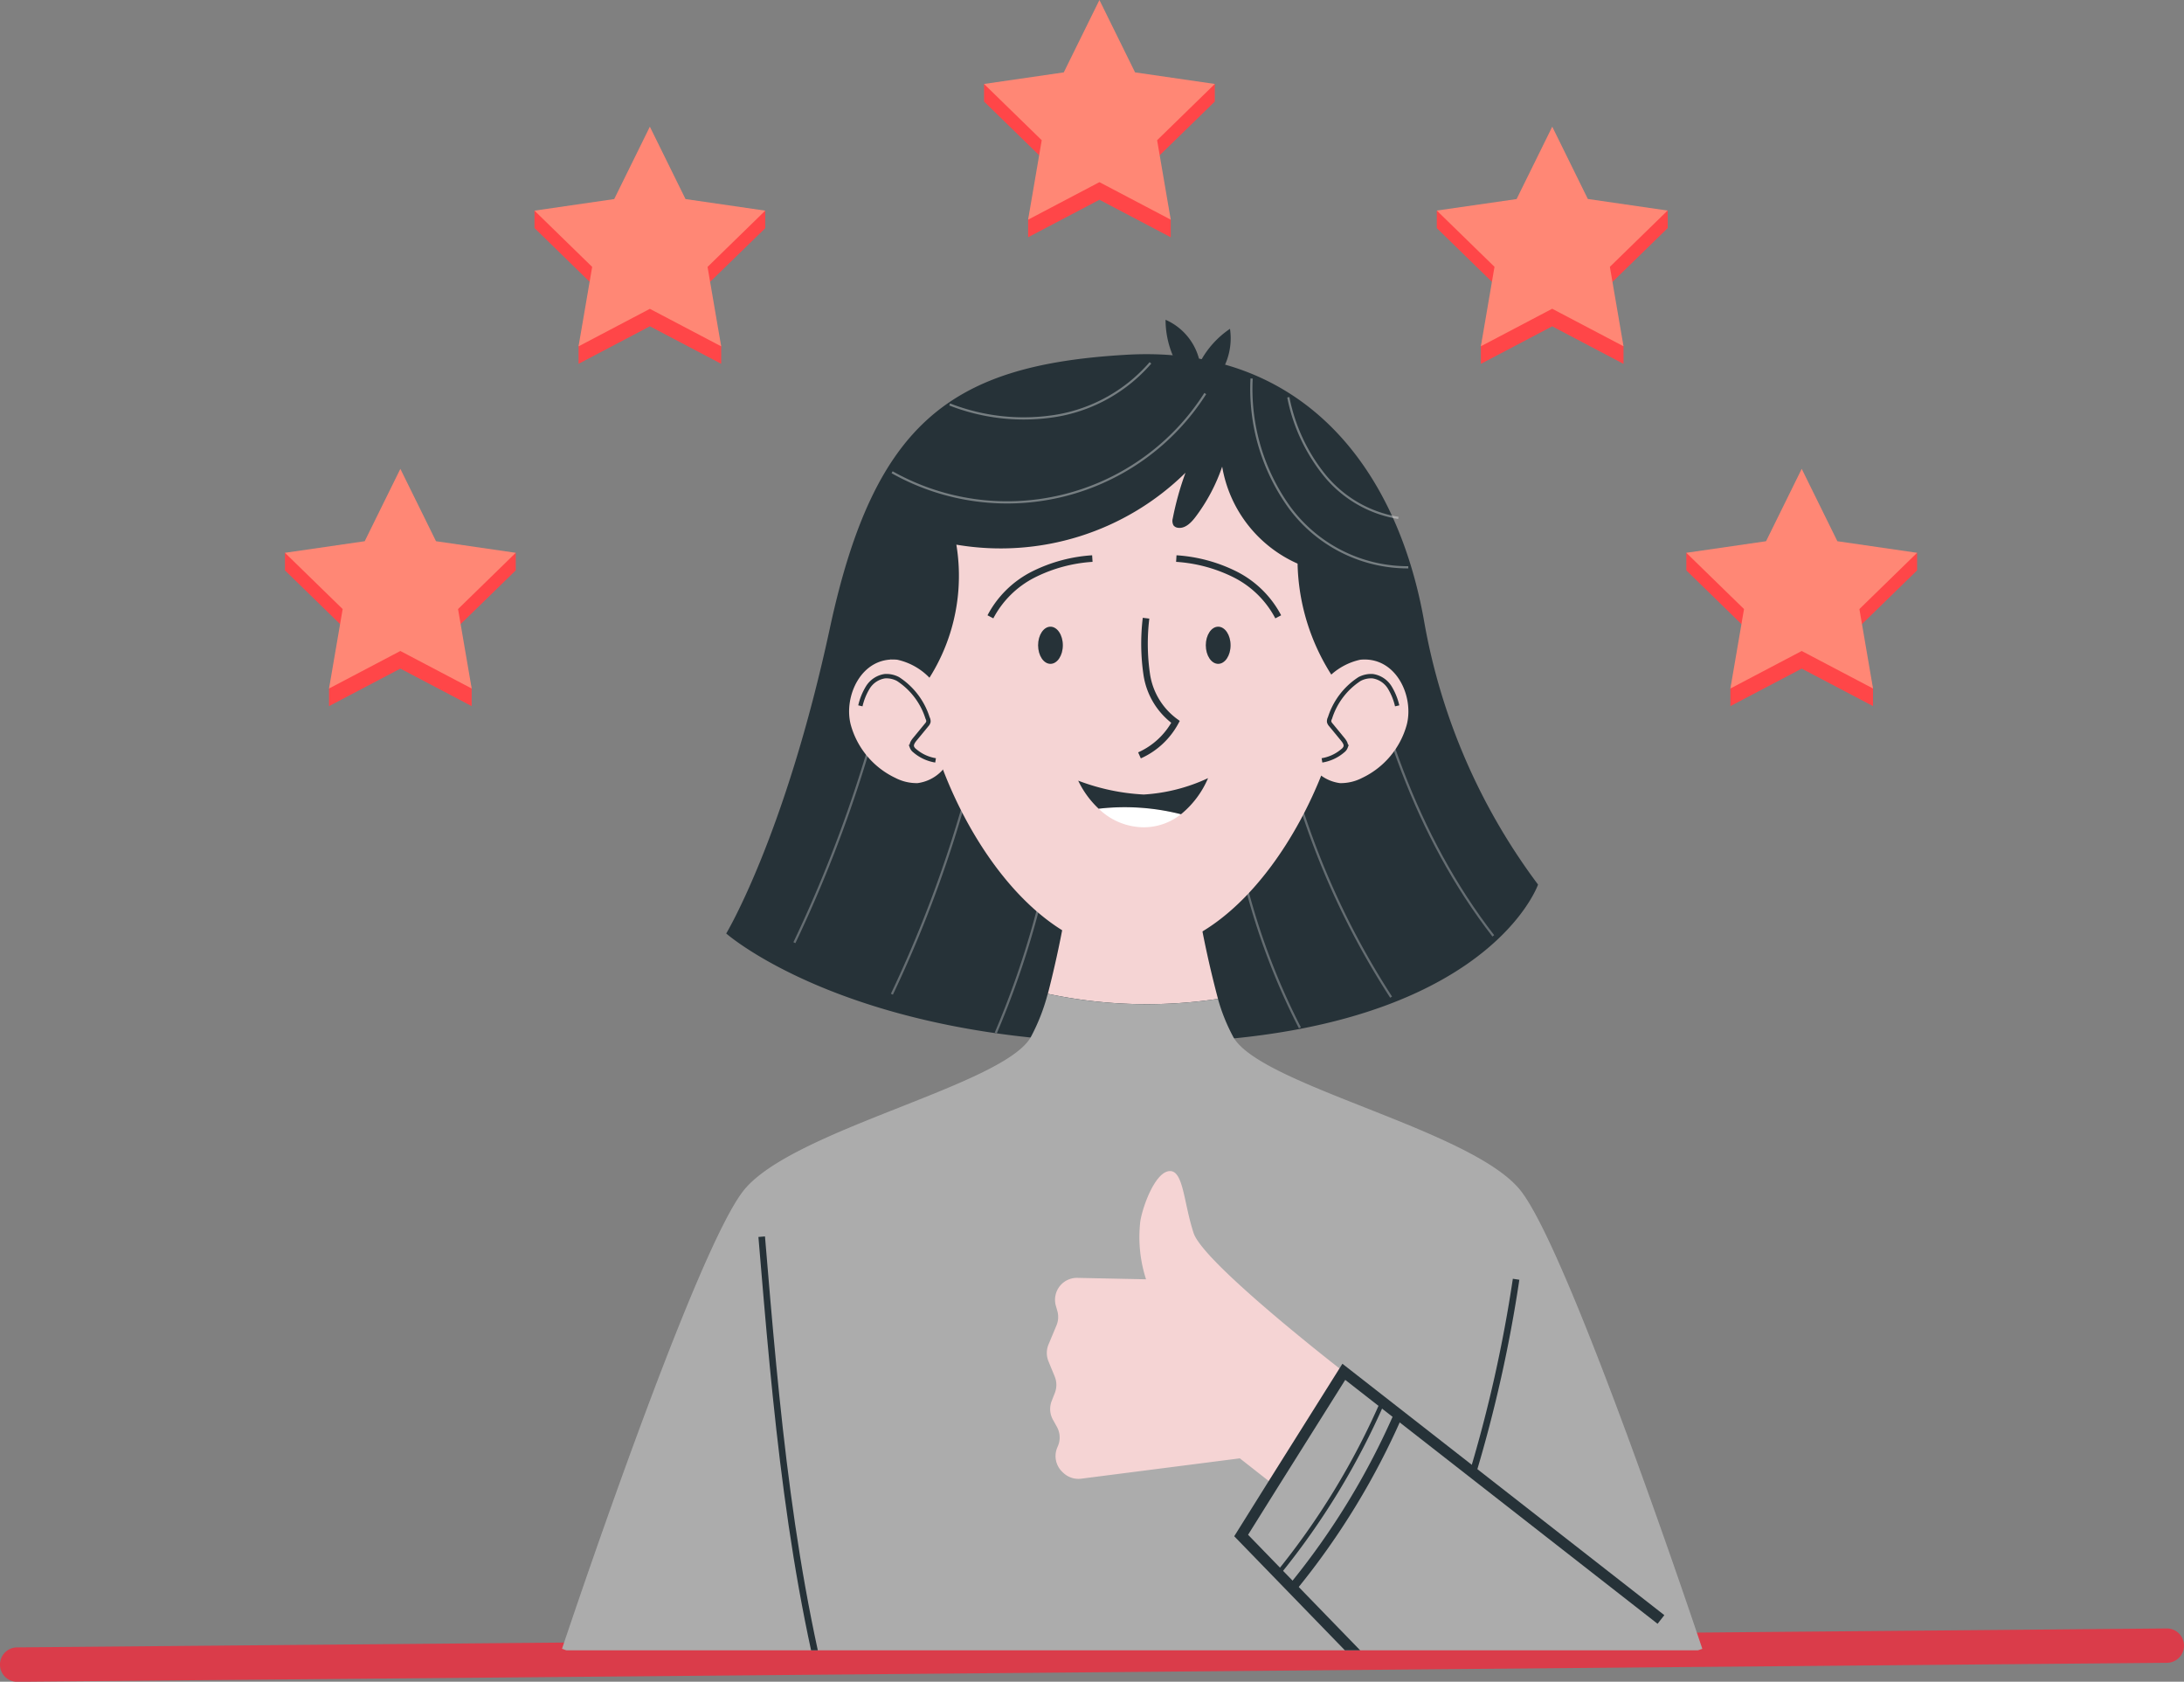 <svg xmlns="http://www.w3.org/2000/svg" xmlns:xlink="http://www.w3.org/1999/xlink" width="99.595" height="76.675" viewBox="0 0 99.595 76.675">
  <rect x="0" y="0" width="99.595" height="76.675" fill="#808080" stroke="none"/>
  <defs>
    <clipPath id="clip-path">
      <rect id="Rectangle_13302" data-name="Rectangle 13302" width="65" height="63" transform="translate(-0.214 0.419)" fill="none" stroke="#707070" stroke-width="1"/>
    </clipPath>
  </defs>
  <g id="Group_21530" data-name="Group 21530" transform="translate(-5962.002 -1628.525)">
    <path id="Path_29041" data-name="Path 29041" d="M51.457-.037,149.486-.9a.783.783,0,0,1,.783.783.783.783,0,0,1-.783.783l-98.03.866a.783.783,0,0,1-.783-.783h0A.783.783,0,0,1,51.457-.037Z" transform="translate(5911.328 1703.672)" fill="#da3c4a"/>
    <g id="Group_21529" data-name="Group 21529" transform="translate(3.418 8.526)">
      <g id="Group_21504" data-name="Group 21504" transform="translate(5971.582 1619.999)">
        <g id="Group_21499" data-name="Group 21499" transform="translate(31.876 0)">
          <path id="Path_29043" data-name="Path 29043" d="M705.024,33.638l1.626,3.3,3.636-.269v.8l-2.631,2.565.621,2.824v.8l-3.252-1.71-3.252,1.71v-.8l.621-2.824-2.631-2.565v-.8l3.636.269Z" transform="translate(-699.762 -32.84)" fill="#ff4648"/>
          <path id="Path_29044" data-name="Path 29044" d="M705.024,29.071l1.626,3.3,3.636.528-2.631,2.565.621,3.622-3.252-1.71-3.252,1.71.621-3.622-2.631-2.565,3.636-.528Z" transform="translate(-699.762 -29.071)" fill="#ff8775"/>
        </g>
        <g id="Group_21500" data-name="Group 21500" transform="translate(11.375 5.776)">
          <path id="Path_29045" data-name="Path 29045" d="M587.638,66.711l1.626,3.3,3.636-.269v.8L590.27,73.1l.621,2.824v.8l-3.252-1.71-3.252,1.71v-.8l.621-2.824-2.631-2.565v-.8l3.636.269Z" transform="translate(-582.376 -65.913)" fill="#ff4648"/>
          <path id="Path_29046" data-name="Path 29046" d="M587.638,62.143l1.626,3.3,3.636.528-2.631,2.565.621,3.622-3.252-1.71-3.252,1.71.621-3.622-2.631-2.565,3.636-.528Z" transform="translate(-582.376 -62.143)" fill="#ff8775"/>
        </g>
        <g id="Group_21501" data-name="Group 21501" transform="translate(0 21.376)">
          <path id="Path_29047" data-name="Path 29047" d="M522.5,156.035l1.626,3.3,3.636-.269v.8l-2.631,2.565.621,2.824v.8l-3.252-1.71-3.252,1.71v-.8l.621-2.824-2.631-2.565v-.8l3.636.269Z" transform="translate(-517.241 -155.237)" fill="#ff4648"/>
          <path id="Path_29048" data-name="Path 29048" d="M522.5,151.467l1.626,3.3,3.636.528-2.631,2.565.621,3.622-3.252-1.71-3.252,1.71.621-3.622-2.631-2.565,3.636-.528Z" transform="translate(-517.241 -151.467)" fill="#ff8775"/>
        </g>
        <g id="Group_21502" data-name="Group 21502" transform="translate(52.526 5.776)">
          <path id="Path_29049" data-name="Path 29049" d="M823.265,66.711l-1.626,3.3L818,69.737v.8l2.631,2.565-.621,2.824v.8l3.252-1.71,3.252,1.71v-.8L825.9,73.1l2.631-2.565v-.8l-3.636.269Z" transform="translate(-818.003 -65.913)" fill="#ff4648"/>
          <path id="Path_29050" data-name="Path 29050" d="M823.265,62.143l-1.626,3.3L818,65.967l2.631,2.565-.621,3.622,3.252-1.71,3.252,1.71-.621-3.622,2.631-2.565-3.636-.528Z" transform="translate(-818.003 -62.143)" fill="#ff8775"/>
        </g>
        <g id="Group_21503" data-name="Group 21503" transform="translate(63.902 21.376)">
          <path id="Path_29051" data-name="Path 29051" d="M888.4,156.035l-1.626,3.3-3.636-.269v.8l2.631,2.565-.621,2.824v.8l3.252-1.71,3.252,1.71v-.8l-.621-2.824,2.631-2.565v-.8l-3.636.269Z" transform="translate(-883.138 -155.237)" fill="#ff4648"/>
          <path id="Path_29052" data-name="Path 29052" d="M888.4,151.467l-1.626,3.3-3.636.528,2.631,2.565-.621,3.622,3.252-1.71,3.252,1.71-.621-3.622,2.631-2.565-3.636-.528Z" transform="translate(-883.138 -151.467)" fill="#ff8775"/>
        </g>
      </g>
      <g id="Mask_Group_2334" data-name="Mask Group 2334" transform="translate(5976.508 1631.823)" clip-path="url(#clip-path)">
        <g id="Group_21528" data-name="Group 21528" transform="translate(7.707 2.756)">
          <path id="Path_29067" data-name="Path 29067" d="M653.048,135.683c15.753,0,18.247-7.22,18.247-7.22a28.125,28.125,0,0,1-5.185-11.946c-1.247-7.155-5.645-12.668-13.587-12.209S641.036,107.327,639,116.779s-4.726,13.915-4.726,13.915S639.92,135.683,653.048,135.683Z" transform="translate(-626.788 -102.713)" fill="#263238"/>
          <g id="Group_21522" data-name="Group 21522" transform="translate(10.595 11.64)" opacity="0.29">
            <path id="Path_29068" data-name="Path 29068" d="M780.314,158.534c.907,5.685,2.8,11.323,6.327,15.876" transform="translate(-754.769 -157.961)" fill="none" stroke="#fff" stroke-miterlimit="10" stroke-width="0.1"/>
            <path id="Path_29069" data-name="Path 29069" d="M760.566,176.826a36.361,36.361,0,0,0,5.542,15.081" transform="translate(-738.896 -172.664)" fill="none" stroke="#fff" stroke-miterlimit="10" stroke-width="0.1"/>
            <path id="Path_29070" data-name="Path 29070" d="M751.155,206.515a31.092,31.092,0,0,0,3.229,10.654" transform="translate(-731.331 -196.528)" fill="none" stroke="#fff" stroke-miterlimit="10" stroke-width="0.1"/>
            <path id="Path_29071" data-name="Path 29071" d="M655.288,155.616a60.4,60.4,0,0,1-5.169,16.761" transform="translate(-650.119 -155.616)" fill="none" stroke="#fff" stroke-miterlimit="10" stroke-width="0.1"/>
            <path id="Path_29072" data-name="Path 29072" d="M677.259,182.713a55.9,55.9,0,0,1-4.481,13.793" transform="translate(-668.332 -177.396)" fill="none" stroke="#fff" stroke-miterlimit="10" stroke-width="0.1"/>
            <path id="Path_29073" data-name="Path 29073" d="M699.7,211.412a40.355,40.355,0,0,1-2.8,9.927" transform="translate(-687.716 -200.465)" fill="none" stroke="#fff" stroke-miterlimit="10" stroke-width="0.1"/>
          </g>
          <path id="Union_97" data-name="Union 97" d="M1.192,2.929A4.211,4.211,0,0,1,0,0,2.7,2.7,0,0,1,1.565,1.947,4.182,4.182,0,0,1,2.938.412,2.943,2.943,0,0,1,1.691,3.271c0,.029,0,.06-.005.089-.02-.013-.037-.028-.055-.041a4.551,4.551,0,0,1-.547.366A4.017,4.017,0,0,1,1.192,2.929Z" transform="translate(27.521 0)" fill="#263238" stroke="rgba(0,0,0,0)" stroke-miterlimit="10" stroke-width="1"/>
          <path id="Path_29076" data-name="Path 29076" d="M688.618,121.283a9.926,9.926,0,0,1,9.828,10.021c0,5.534-4.4,13.907-9.828,13.907s-9.828-8.372-9.828-13.907a9.926,9.926,0,0,1,9.828-10.021" transform="translate(-662.569 -116.38)" fill="#f5d4d4"/>
          <path id="Path_29077" data-name="Path 29077" d="M672.541,127.536a8.706,8.706,0,0,0,2.379-7.523,12.017,12.017,0,0,0,10.449-3.279,13.632,13.632,0,0,0-.581,2.084.424.424,0,0,0,.035.317.3.3,0,0,0,.209.109c.322.042.592-.23.789-.489a8.182,8.182,0,0,0,1.221-2.3,5.919,5.919,0,0,0,3.438,4.422,9.806,9.806,0,0,0,3.029,6.874,11.852,11.852,0,0,0,.119-8.054,8.574,8.574,0,0,0-1.444-2.654,9.776,9.776,0,0,0-3.046-2.309,14.813,14.813,0,0,0-4.339-1.521,11.926,11.926,0,0,0-10.62,3.518C671.542,119.591,671.224,123.878,672.541,127.536Z" transform="translate(-656.939 -109.76)" fill="#263238"/>
          <path id="Path_29078" data-name="Path 29078" d="M730.622,165.64a9.688,9.688,0,0,0,.034,2.578,3.266,3.266,0,0,0,1.31,2.149,3.472,3.472,0,0,1-1.643,1.527" transform="translate(-703.991 -152.034)" fill="none" stroke="#263238" stroke-miterlimit="10" stroke-width="0.3"/>
          <path id="Path_29079" data-name="Path 29079" d="M707.887,168.457c0,.468-.253.847-.565.847s-.564-.379-.564-.847.253-.847.564-.847S707.887,167.989,707.887,168.457Z" transform="translate(-685.05 -153.617)" fill="#263238"/>
          <path id="Path_29080" data-name="Path 29080" d="M695.679,154.434a4.516,4.516,0,0,1,1.963-1.931,6.984,6.984,0,0,1,2.685-.725" transform="translate(-676.145 -140.891)" fill="none" stroke="#263238" stroke-miterlimit="10" stroke-width="0.3"/>
          <path id="Path_29081" data-name="Path 29081" d="M745.739,168.457c0,.468.253.847.565.847s.565-.379.565-.847-.253-.847-.565-.847S745.739,167.989,745.739,168.457Z" transform="translate(-716.383 -153.617)" fill="#263238"/>
          <path id="Path_29082" data-name="Path 29082" d="M743.531,154.434a4.518,4.518,0,0,0-1.963-1.931,6.985,6.985,0,0,0-2.685-.725" transform="translate(-710.872 -140.891)" fill="none" stroke="#263238" stroke-miterlimit="10" stroke-width="0.3"/>
          <g id="Group_21523" data-name="Group 21523" transform="translate(23.538 20.897)">
            <path id="Path_29083" data-name="Path 29083" d="M720.84,209.623a2.97,2.97,0,0,0,2.057.848,2.719,2.719,0,0,0,1.7-.6A10.383,10.383,0,0,0,720.84,209.623Z" transform="translate(-719.907 -208.229)" fill="#fff"/>
            <path id="Path_29084" data-name="Path 29084" d="M722.007,202.8a8.05,8.05,0,0,1-2.932.747,9.77,9.77,0,0,1-2.99-.632,4.3,4.3,0,0,0,.933,1.279,10.383,10.383,0,0,1,3.754.253A4.283,4.283,0,0,0,722.007,202.8Z" transform="translate(-716.086 -202.799)" fill="#263238"/>
          </g>
          <g id="Group_21524" data-name="Group 21524" transform="translate(0 23.913)">
            <path id="Path_29085" data-name="Path 29085" d="M716.773,225.218a47.265,47.265,0,0,1-1.3-6.938l-2.612-.11-2.612.11a48.615,48.615,0,0,1-1.235,6.708A21.791,21.791,0,0,0,716.773,225.218Z" transform="translate(-686.861 -218.17)" fill="#f5d4d4"/>
            <path id="Path_29086" data-name="Path 29086" d="M639.8,261.855c-2.255-2.754-11.752-4.737-13.058-6.94a8.394,8.394,0,0,1-.714-1.764,21.791,21.791,0,0,1-7.762-.23,9.039,9.039,0,0,1-.783,1.994c-1.306,2.2-10.8,4.186-13.058,6.94s-8.309,20.93-8.309,20.93l26,8.923,26-8.923S642.057,264.609,639.8,261.855Z" transform="translate(-596.118 -246.103)" fill="#acacac"/>
          </g>
          <path id="Path_29087" data-name="Path 29087" d="M722.323,303.263s-6.386-4.937-6.847-6.32-.461-2.9-1.119-2.831-1.218,1.65-1.316,2.3a6.253,6.253,0,0,0,.263,2.633l-3.158-.066a1,1,0,0,0-.956,1.268l.069.241a1,1,0,0,1-.038.656l-.367.879a1,1,0,0,0,0,.759l.287.7a1,1,0,0,1,.006.737l-.148.38a1,1,0,0,0,.057.844l.184.331a1,1,0,0,1,.031.907h0a1,1,0,0,0,.223,1.153l.047.044a1,1,0,0,0,.8.258l7.24-.928L719.1,308.4Z" transform="translate(-686.673 -255.297)" fill="#f5d4d4"/>
          <path id="Path_29088" data-name="Path 29088" d="M773.1,352.051,758.638,340.76l-3.226,5.135-1.456,2.328,9.024,9.3" transform="translate(-722.988 -292.794)" fill="none" stroke="#263238" stroke-miterlimit="10" stroke-width="0.5"/>
          <path id="Path_29089" data-name="Path 29089" d="M807.755,328.1a63.008,63.008,0,0,0,1.982-8.858" transform="translate(-766.231 -275.496)" fill="none" stroke="#263238" stroke-miterlimit="10" stroke-width="0.3"/>
          <path id="Path_29090" data-name="Path 29090" d="M762.493,355.471a33.817,33.817,0,0,0,4.788-7.863" transform="translate(-729.849 -298.298)" fill="none" stroke="#263238" stroke-miterlimit="10" stroke-width="0.2"/>
          <path id="Path_29091" data-name="Path 29091" d="M766.184,358.342a33.822,33.822,0,0,0,4.788-7.863" transform="translate(-732.816 -300.606)" fill="none" stroke="#263238" stroke-miterlimit="10" stroke-width="0.4"/>
          <path id="Path_29092" data-name="Path 29092" d="M642.517,309.359c.65,7.79,1.311,15.641,3.487,23.149" transform="translate(-633.413 -267.554)" fill="none" stroke="#263238" stroke-miterlimit="10" stroke-width="0.3"/>
          <g id="Group_21525" data-name="Group 21525" transform="translate(15.049 1.965)" opacity="0.37">
            <path id="Path_29094" data-name="Path 29094" d="M756.357,109.942a9.234,9.234,0,0,0,1.745,5.9,6.712,6.712,0,0,0,5.4,2.708" transform="translate(-739.961 -109.229)" fill="none" stroke="#fff" stroke-miterlimit="10" stroke-width="0.1"/>
            <path id="Path_29095" data-name="Path 29095" d="M764.912,114.3a8.129,8.129,0,0,0,1.659,3.56,5.477,5.477,0,0,0,3.359,1.94" transform="translate(-746.842 -112.732)" fill="none" stroke="#fff" stroke-miterlimit="10" stroke-width="0.1"/>
            <path id="Path_29096" data-name="Path 29096" d="M687.1,113.431a10.706,10.706,0,0,1-14.282,3.588" transform="translate(-672.817 -112.033)" fill="none" stroke="#fff" stroke-miterlimit="10" stroke-width="0.1"/>
            <path id="Path_29097" data-name="Path 29097" d="M695.359,106.306a7.261,7.261,0,0,1-4.256,2.405,9.253,9.253,0,0,1-4.9-.51" transform="translate(-683.576 -106.306)" fill="none" stroke="#fff" stroke-miterlimit="10" stroke-width="0.1"/>
          </g>
          <g id="Group_21526" data-name="Group 21526" transform="translate(13.091 15.488)">
            <path id="Path_29098" data-name="Path 29098" d="M662.913,178.21a3.793,3.793,0,0,0,2.038,2.42,2.112,2.112,0,0,0,1.007.235,1.864,1.864,0,0,0,1.59-1.508,3.606,3.606,0,0,0-.388-2.218,2.908,2.908,0,0,0-2.129-1.9C663.394,175.08,662.57,176.917,662.913,178.21Z" transform="translate(-662.837 -175.228)" fill="#f5d4d4"/>
            <path id="Path_29100" data-name="Path 29100" d="M665.451,180.436a2.833,2.833,0,0,1,.347-.851,1.106,1.106,0,0,1,.761-.5,1.118,1.118,0,0,1,.609.129,3.294,3.294,0,0,1,1.348,1.778.306.306,0,0,1,.038.171.324.324,0,0,1-.081.142l-.529.643c-.087.106-.18.235-.143.364a.371.371,0,0,0,.125.166,1.925,1.925,0,0,0,.954.444" transform="translate(-664.938 -178.322)" fill="none" stroke="#263238" stroke-miterlimit="10" stroke-width="0.2"/>
          </g>
          <g id="Group_21527" data-name="Group 21527" transform="translate(33.832 15.488)">
            <path id="Path_29101" data-name="Path 29101" d="M773.238,178.21a3.793,3.793,0,0,1-2.038,2.42,2.111,2.111,0,0,1-1.007.235,1.864,1.864,0,0,1-1.59-1.508,3.608,3.608,0,0,1,.388-2.218,2.908,2.908,0,0,1,2.129-1.9C772.758,175.08,773.581,176.917,773.238,178.21Z" transform="translate(-768.552 -175.228)" fill="#f5d4d4"/>
            <path id="Path_29103" data-name="Path 29103" d="M776.17,180.436a2.833,2.833,0,0,0-.347-.851,1.106,1.106,0,0,0-.761-.5,1.119,1.119,0,0,0-.609.129,3.294,3.294,0,0,0-1.348,1.778.306.306,0,0,0-.038.171.323.323,0,0,0,.081.142l.529.643c.087.106.18.235.143.364a.372.372,0,0,1-.125.166,1.925,1.925,0,0,1-.954.444" transform="translate(-771.919 -178.322)" fill="none" stroke="#263238" stroke-miterlimit="10" stroke-width="0.2"/>
          </g>
        </g>
      </g>
    </g>
  </g>
</svg>
